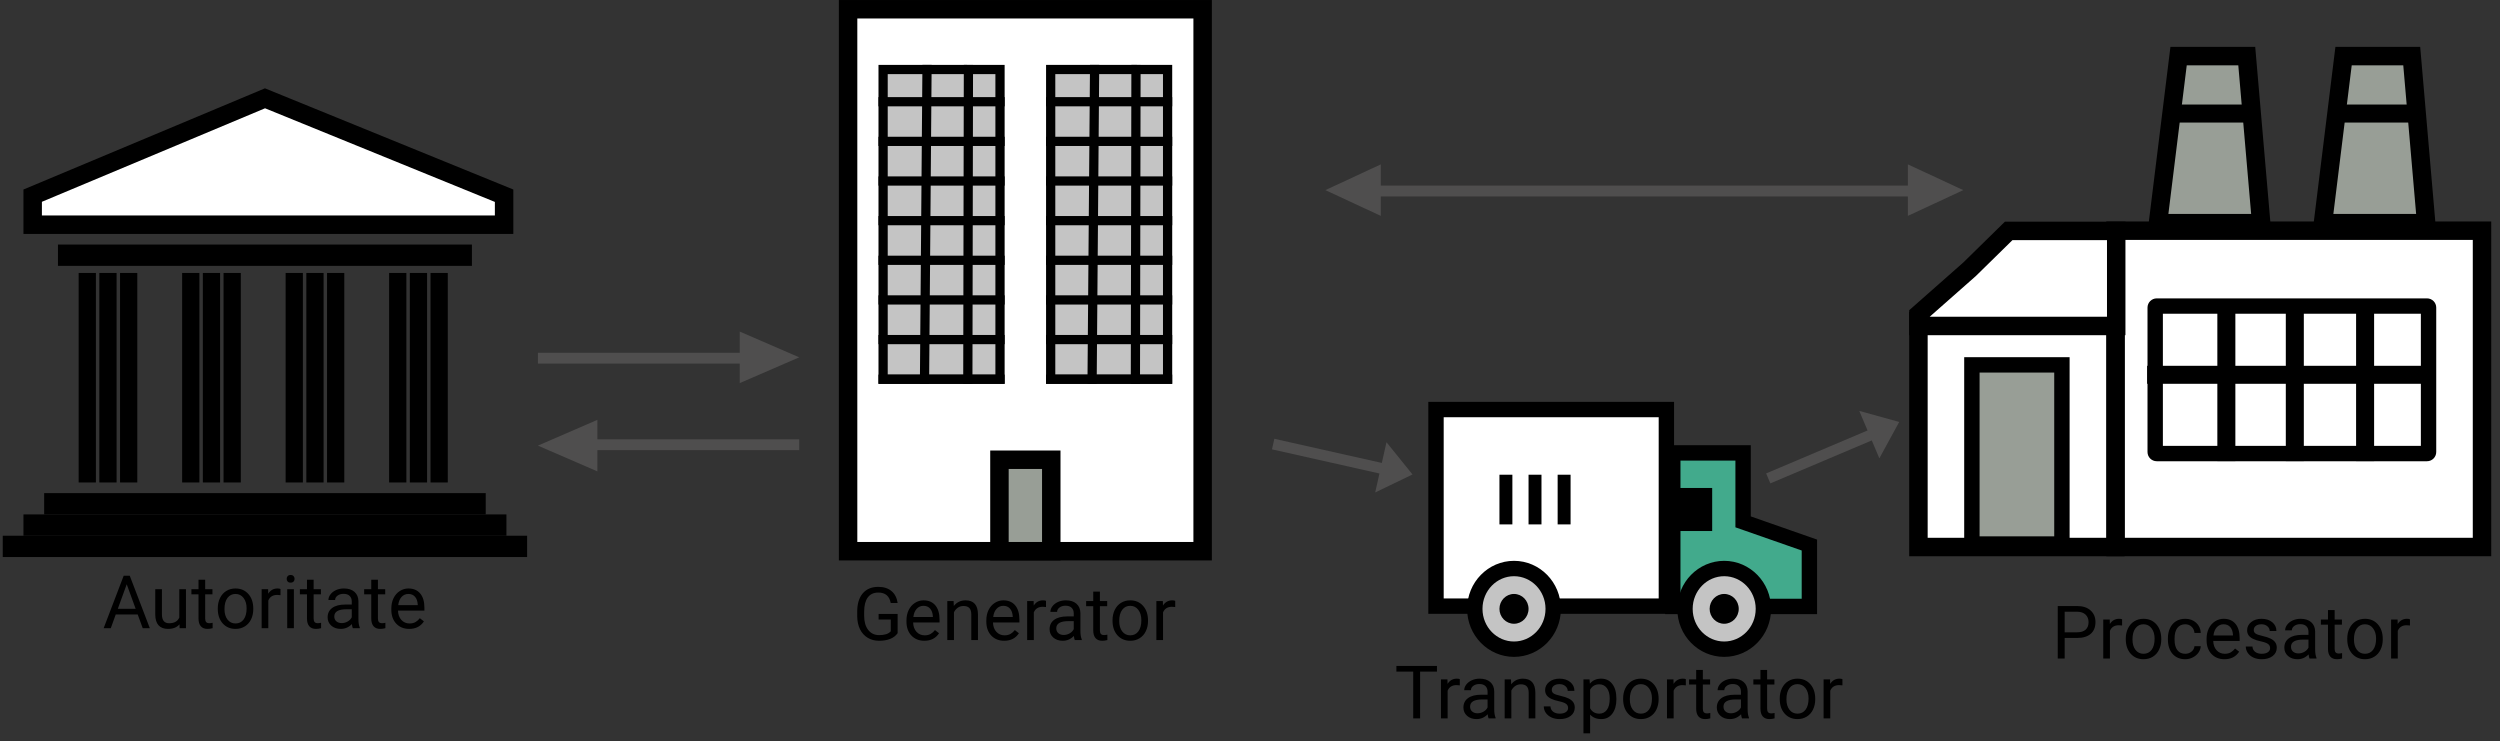 <svg width="813" height="241" viewBox="0 0 813 241" fill="none" xmlns="http://www.w3.org/2000/svg">
<rect x="0" y="0" width="813" height="241" fill="#333333" stroke="none"/>
<rect x="687.96" y="75.021" width="119.189" height="102.869" fill="white" stroke="black" stroke-width="6"/>
<path fill-rule="evenodd" clip-rule="evenodd" d="M703.37 124.822V144.994H721.08V124.822H703.37ZM698.37 124.822V146.994C698.37 148.651 699.714 149.994 701.37 149.994H721.08V150.02H726.94V149.994H743.345V150.02H749.205V149.994H766.2V150.02H772.06V149.994H789.263C790.919 149.994 792.263 148.651 792.263 146.994V100.031C792.263 98.374 790.919 97.031 789.263 97.031H701.37C699.714 97.031 698.37 98.374 698.37 100.031V118.962H698.225V124.822H698.37ZM703.37 118.962H721.08V102.031H703.37V118.962ZM726.94 124.822V144.994H743.345V124.822H726.94ZM743.345 118.962H726.94V102.031H743.345V118.962ZM749.205 124.822V144.994H766.2V124.822H749.205ZM766.2 118.962H749.205V102.031H766.2V118.962ZM772.06 124.822V144.994H787.263V124.822H772.06ZM787.263 118.962H772.06V102.031H787.263V118.962Z" fill="black"/>
<rect x="623.875" y="104.446" width="64.046" height="73.445" fill="white" stroke="black" stroke-width="6"/>
<rect x="641.258" y="118.657" width="29.278" height="58.262" fill="#989E96" stroke="black" stroke-width="5"/>
<path d="M640.439 87.624L640.498 87.571L640.555 87.515L653.229 75.084H688.193V106.001H623.875V102.233L640.439 87.624Z" fill="white" stroke="black" stroke-width="6"/>
<path d="M701.766 72.562L708.476 18.243H730.644L735.341 72.562H701.766Z" fill="#989E96" stroke="black" stroke-width="6"/>
<rect x="704.085" y="33.995" width="29.885" height="5.86" fill="black"/>
<path d="M755.417 72.562L762.128 18.243H784.295L788.993 72.562H755.417Z" fill="#989E96" stroke="black" stroke-width="6"/>
<rect x="759.755" y="33.995" width="28.713" height="5.86" fill="black"/>
<path d="M671.428 207.466V214.146H669.178V197.083H675.471C677.338 197.083 678.799 197.56 679.854 198.513C680.916 199.466 681.448 200.728 681.448 202.298C681.448 203.954 680.928 205.231 679.889 206.13C678.858 207.021 677.377 207.466 675.448 207.466H671.428ZM671.428 205.626H675.471C676.674 205.626 677.596 205.345 678.237 204.782C678.877 204.212 679.198 203.392 679.198 202.321C679.198 201.306 678.877 200.493 678.237 199.884C677.596 199.274 676.717 198.958 675.6 198.935H671.428V205.626ZM690.108 203.411C689.78 203.356 689.424 203.329 689.041 203.329C687.62 203.329 686.655 203.935 686.147 205.146V214.146H683.979V201.466H686.088L686.123 202.931C686.834 201.798 687.842 201.231 689.147 201.231C689.569 201.231 689.889 201.286 690.108 201.396V203.411ZM691.303 207.688C691.303 206.446 691.545 205.329 692.03 204.337C692.522 203.345 693.202 202.579 694.069 202.04C694.944 201.501 695.94 201.231 697.057 201.231C698.784 201.231 700.178 201.829 701.241 203.024C702.311 204.22 702.846 205.81 702.846 207.794V207.946C702.846 209.181 702.608 210.29 702.131 211.274C701.663 212.251 700.987 213.013 700.104 213.56C699.229 214.106 698.221 214.38 697.08 214.38C695.362 214.38 693.967 213.782 692.897 212.587C691.834 211.392 691.303 209.81 691.303 207.841V207.688ZM693.483 207.946C693.483 209.353 693.807 210.481 694.455 211.333C695.112 212.185 695.987 212.61 697.08 212.61C698.182 212.61 699.057 212.181 699.705 211.321C700.354 210.454 700.678 209.243 700.678 207.688C700.678 206.298 700.346 205.173 699.682 204.313C699.026 203.446 698.151 203.013 697.057 203.013C695.987 203.013 695.123 203.438 694.467 204.29C693.811 205.142 693.483 206.36 693.483 207.946ZM710.651 212.61C711.424 212.61 712.1 212.376 712.678 211.907C713.256 211.438 713.577 210.853 713.639 210.149H715.69C715.651 210.876 715.401 211.567 714.94 212.224C714.479 212.88 713.862 213.403 713.088 213.794C712.323 214.185 711.51 214.38 710.651 214.38C708.924 214.38 707.549 213.806 706.526 212.657C705.51 211.501 705.002 209.923 705.002 207.923V207.56C705.002 206.325 705.229 205.228 705.682 204.267C706.135 203.306 706.784 202.56 707.627 202.028C708.479 201.497 709.483 201.231 710.639 201.231C712.061 201.231 713.241 201.657 714.178 202.509C715.123 203.36 715.627 204.466 715.69 205.825H713.639C713.577 205.005 713.264 204.333 712.702 203.81C712.147 203.278 711.459 203.013 710.639 203.013C709.538 203.013 708.682 203.411 708.073 204.208C707.471 204.997 707.17 206.142 707.17 207.642V208.052C707.17 209.513 707.471 210.638 708.073 211.427C708.674 212.216 709.534 212.61 710.651 212.61ZM723.389 214.38C721.67 214.38 720.272 213.817 719.194 212.692C718.116 211.56 717.577 210.048 717.577 208.157V207.759C717.577 206.501 717.815 205.38 718.291 204.396C718.776 203.403 719.448 202.63 720.307 202.075C721.174 201.513 722.112 201.231 723.12 201.231C724.768 201.231 726.049 201.774 726.963 202.86C727.877 203.946 728.334 205.501 728.334 207.524V208.427H719.745C719.776 209.677 720.139 210.688 720.834 211.462C721.538 212.228 722.428 212.61 723.506 212.61C724.272 212.61 724.92 212.454 725.452 212.142C725.983 211.829 726.448 211.415 726.846 210.899L728.17 211.931C727.108 213.563 725.514 214.38 723.389 214.38ZM723.12 203.013C722.245 203.013 721.51 203.333 720.916 203.974C720.323 204.606 719.955 205.497 719.815 206.646H726.166V206.481C726.104 205.38 725.807 204.528 725.276 203.927C724.745 203.317 724.026 203.013 723.12 203.013ZM738.237 210.782C738.237 210.196 738.014 209.743 737.569 209.423C737.131 209.095 736.362 208.813 735.26 208.579C734.166 208.345 733.295 208.063 732.647 207.735C732.006 207.407 731.53 207.017 731.217 206.563C730.913 206.11 730.76 205.571 730.76 204.946C730.76 203.907 731.198 203.028 732.073 202.31C732.955 201.591 734.08 201.231 735.448 201.231C736.885 201.231 738.049 201.603 738.94 202.345C739.838 203.087 740.288 204.036 740.288 205.192H738.108C738.108 204.599 737.854 204.087 737.346 203.657C736.846 203.228 736.213 203.013 735.448 203.013C734.659 203.013 734.041 203.185 733.596 203.528C733.151 203.872 732.928 204.321 732.928 204.876C732.928 205.399 733.135 205.794 733.549 206.06C733.963 206.325 734.709 206.579 735.788 206.821C736.873 207.063 737.752 207.353 738.424 207.688C739.096 208.024 739.592 208.431 739.913 208.907C740.241 209.376 740.405 209.95 740.405 210.63C740.405 211.763 739.952 212.673 739.045 213.36C738.139 214.04 736.963 214.38 735.518 214.38C734.502 214.38 733.604 214.2 732.823 213.841C732.041 213.481 731.428 212.981 730.983 212.341C730.545 211.692 730.327 210.993 730.327 210.243H732.495C732.534 210.97 732.823 211.548 733.362 211.978C733.909 212.399 734.627 212.61 735.518 212.61C736.338 212.61 736.995 212.446 737.487 212.118C737.987 211.782 738.237 211.337 738.237 210.782ZM751.057 214.146C750.932 213.896 750.83 213.45 750.752 212.81C749.745 213.856 748.541 214.38 747.143 214.38C745.893 214.38 744.866 214.028 744.061 213.325C743.264 212.614 742.866 211.716 742.866 210.63C742.866 209.31 743.366 208.286 744.366 207.56C745.373 206.825 746.788 206.458 748.608 206.458H750.717V205.462C750.717 204.704 750.491 204.103 750.038 203.657C749.584 203.204 748.916 202.978 748.034 202.978C747.26 202.978 746.612 203.173 746.088 203.563C745.565 203.954 745.303 204.427 745.303 204.981H743.123C743.123 204.349 743.346 203.739 743.791 203.153C744.245 202.56 744.854 202.091 745.62 201.747C746.393 201.403 747.241 201.231 748.163 201.231C749.623 201.231 750.768 201.599 751.596 202.333C752.424 203.06 752.854 204.063 752.885 205.345V211.181C752.885 212.345 753.034 213.271 753.33 213.958V214.146H751.057ZM747.459 212.493C748.139 212.493 748.784 212.317 749.393 211.966C750.002 211.614 750.444 211.157 750.717 210.595V207.993H749.018C746.362 207.993 745.034 208.771 745.034 210.325C745.034 211.005 745.26 211.536 745.713 211.919C746.166 212.302 746.748 212.493 747.459 212.493ZM759.225 198.396V201.466H761.592V203.142H759.225V211.005C759.225 211.513 759.33 211.896 759.541 212.153C759.752 212.403 760.112 212.528 760.62 212.528C760.87 212.528 761.213 212.481 761.651 212.388V214.146C761.08 214.302 760.526 214.38 759.987 214.38C759.018 214.38 758.288 214.087 757.795 213.501C757.303 212.915 757.057 212.083 757.057 211.005V203.142H754.748V201.466H757.057V198.396H759.225ZM763.327 207.688C763.327 206.446 763.569 205.329 764.053 204.337C764.545 203.345 765.225 202.579 766.092 202.04C766.967 201.501 767.963 201.231 769.08 201.231C770.807 201.231 772.202 201.829 773.264 203.024C774.334 204.22 774.87 205.81 774.87 207.794V207.946C774.87 209.181 774.631 210.29 774.155 211.274C773.686 212.251 773.01 213.013 772.127 213.56C771.252 214.106 770.245 214.38 769.104 214.38C767.385 214.38 765.991 213.782 764.92 212.587C763.858 211.392 763.327 209.81 763.327 207.841V207.688ZM765.506 207.946C765.506 209.353 765.83 210.481 766.479 211.333C767.135 212.185 768.01 212.61 769.104 212.61C770.205 212.61 771.08 212.181 771.729 211.321C772.377 210.454 772.702 209.243 772.702 207.688C772.702 206.298 772.37 205.173 771.705 204.313C771.049 203.446 770.174 203.013 769.08 203.013C768.01 203.013 767.147 203.438 766.491 204.29C765.834 205.142 765.506 206.36 765.506 207.946ZM783.717 203.411C783.389 203.356 783.034 203.329 782.651 203.329C781.229 203.329 780.264 203.935 779.756 205.146V214.146H777.588V201.466H779.698L779.733 202.931C780.444 201.798 781.452 201.231 782.756 201.231C783.178 201.231 783.498 201.286 783.717 201.396V203.411Z" fill="black"/>
<rect x="466.987" y="133.183" width="74.919" height="63.932" fill="white" stroke="black" stroke-width="5"/>
<path d="M588.414 177.25V197.21H543.99V147.279H566.857V167.936V169.71L568.531 170.296L588.414 177.25Z" fill="#42AA8C" stroke="black" stroke-width="5"/>
<path d="M573.454 198C573.454 205.301 567.69 211.117 560.706 211.117C553.722 211.117 547.958 205.301 547.958 198C547.958 190.698 553.722 184.882 560.706 184.882C567.69 184.882 573.454 190.698 573.454 198Z" fill="#C4C4C4" stroke="black" stroke-width="5"/>
<path d="M505.102 198C505.102 205.301 499.338 211.117 492.354 211.117C485.37 211.117 479.606 205.301 479.606 198C479.606 190.698 485.37 184.882 492.354 184.882C499.338 184.882 505.102 190.698 505.102 198Z" fill="#C4C4C4" stroke="black" stroke-width="5"/>
<ellipse cx="492.352" cy="198" rx="4.732" ry="4.847" fill="black"/>
<ellipse cx="560.704" cy="198" rx="4.732" ry="4.847" fill="black"/>
<path d="M544.181 158.687H556.8V172.689H544.181V158.687Z" fill="black"/>
<rect x="487.62" y="170.535" width="16.156" height="4.206" transform="rotate(-90 487.62 170.535)" fill="black"/>
<rect x="497.083" y="170.535" width="16.156" height="4.206" transform="rotate(-90 497.083 170.535)" fill="black"/>
<rect x="506.546" y="170.535" width="16.156" height="4.206" transform="rotate(-90 506.546 170.535)" fill="black"/>
<path d="M467.302 218.403H461.817V233.614H459.579V218.403H454.106V216.551H467.302V218.403ZM474.731 222.879C474.403 222.824 474.048 222.797 473.665 222.797C472.243 222.797 471.278 223.403 470.77 224.614V233.614H468.602V220.934H470.712L470.747 222.399C471.458 221.266 472.466 220.699 473.77 220.699C474.192 220.699 474.513 220.754 474.731 220.864V222.879ZM484.095 233.614C483.97 233.364 483.868 232.918 483.79 232.278C482.782 233.324 481.579 233.848 480.181 233.848C478.931 233.848 477.903 233.496 477.099 232.793C476.302 232.082 475.903 231.184 475.903 230.098C475.903 228.778 476.403 227.754 477.403 227.028C478.411 226.293 479.825 225.926 481.645 225.926H483.755V224.93C483.755 224.172 483.528 223.571 483.075 223.125C482.622 222.672 481.954 222.446 481.071 222.446C480.298 222.446 479.649 222.641 479.126 223.031C478.602 223.422 478.341 223.895 478.341 224.449H476.161C476.161 223.817 476.384 223.207 476.829 222.621C477.282 222.028 477.892 221.559 478.657 221.215C479.431 220.871 480.278 220.699 481.2 220.699C482.661 220.699 483.806 221.067 484.634 221.801C485.462 222.528 485.892 223.531 485.923 224.813V230.649C485.923 231.813 486.071 232.739 486.368 233.426V233.614H484.095ZM480.497 231.961C481.177 231.961 481.821 231.785 482.431 231.434C483.04 231.082 483.481 230.625 483.755 230.063V227.461H482.056C479.399 227.461 478.071 228.239 478.071 229.793C478.071 230.473 478.298 231.004 478.751 231.387C479.204 231.77 479.786 231.961 480.497 231.961ZM491.372 220.934L491.442 222.528C492.411 221.309 493.677 220.699 495.239 220.699C497.919 220.699 499.27 222.211 499.294 225.235V233.614H497.126V225.223C497.118 224.309 496.907 223.633 496.493 223.196C496.087 222.758 495.45 222.539 494.583 222.539C493.88 222.539 493.263 222.727 492.731 223.102C492.2 223.477 491.786 223.969 491.489 224.578V233.614H489.321V220.934H491.372ZM509.946 230.25C509.946 229.664 509.724 229.211 509.278 228.891C508.841 228.563 508.071 228.281 506.97 228.047C505.876 227.813 505.005 227.531 504.356 227.203C503.716 226.875 503.239 226.485 502.927 226.031C502.622 225.578 502.47 225.039 502.47 224.414C502.47 223.375 502.907 222.496 503.782 221.778C504.665 221.059 505.79 220.699 507.157 220.699C508.595 220.699 509.759 221.071 510.649 221.813C511.548 222.555 511.997 223.504 511.997 224.66H509.817C509.817 224.067 509.563 223.555 509.056 223.125C508.556 222.696 507.923 222.481 507.157 222.481C506.368 222.481 505.751 222.653 505.306 222.996C504.86 223.34 504.638 223.789 504.638 224.344C504.638 224.867 504.845 225.262 505.259 225.528C505.673 225.793 506.419 226.047 507.497 226.289C508.583 226.531 509.462 226.821 510.134 227.156C510.806 227.492 511.302 227.899 511.622 228.375C511.95 228.844 512.114 229.418 512.114 230.098C512.114 231.231 511.661 232.141 510.755 232.828C509.849 233.508 508.673 233.848 507.227 233.848C506.212 233.848 505.313 233.668 504.532 233.309C503.751 232.949 503.138 232.449 502.692 231.809C502.255 231.16 502.036 230.461 502.036 229.711H504.204C504.243 230.438 504.532 231.016 505.071 231.446C505.618 231.867 506.337 232.078 507.227 232.078C508.048 232.078 508.704 231.914 509.196 231.586C509.696 231.25 509.946 230.805 509.946 230.25ZM525.649 227.414C525.649 229.344 525.208 230.899 524.325 232.078C523.442 233.258 522.247 233.848 520.739 233.848C519.2 233.848 517.989 233.36 517.106 232.383V238.489H514.938V220.934H516.919L517.024 222.34C517.907 221.246 519.134 220.699 520.704 220.699C522.227 220.699 523.431 221.274 524.313 222.422C525.204 223.571 525.649 225.168 525.649 227.215V227.414ZM523.481 227.168C523.481 225.739 523.177 224.61 522.567 223.781C521.958 222.953 521.122 222.539 520.059 222.539C518.747 222.539 517.763 223.121 517.106 224.285V230.344C517.755 231.5 518.747 232.078 520.083 232.078C521.122 232.078 521.946 231.668 522.556 230.848C523.173 230.02 523.481 228.793 523.481 227.168ZM527.841 227.156C527.841 225.914 528.083 224.797 528.567 223.805C529.059 222.813 529.739 222.047 530.606 221.508C531.481 220.969 532.477 220.699 533.595 220.699C535.321 220.699 536.716 221.297 537.778 222.492C538.849 223.688 539.384 225.278 539.384 227.262V227.414C539.384 228.649 539.145 229.758 538.669 230.742C538.2 231.719 537.524 232.481 536.642 233.028C535.767 233.574 534.759 233.848 533.618 233.848C531.899 233.848 530.505 233.25 529.434 232.055C528.372 230.86 527.841 229.278 527.841 227.309V227.156ZM530.02 227.414C530.02 228.821 530.345 229.949 530.993 230.801C531.649 231.653 532.524 232.078 533.618 232.078C534.72 232.078 535.595 231.649 536.243 230.789C536.892 229.922 537.216 228.711 537.216 227.156C537.216 225.766 536.884 224.641 536.22 223.781C535.563 222.914 534.688 222.481 533.595 222.481C532.524 222.481 531.661 222.906 531.005 223.758C530.349 224.61 530.02 225.828 530.02 227.414ZM548.231 222.879C547.903 222.824 547.548 222.797 547.165 222.797C545.743 222.797 544.778 223.403 544.27 224.614V233.614H542.102V220.934H544.212L544.247 222.399C544.958 221.266 545.966 220.699 547.27 220.699C547.692 220.699 548.013 220.754 548.231 220.864V222.879ZM553.763 217.864V220.934H556.13V222.61H553.763V230.473C553.763 230.981 553.868 231.364 554.079 231.621C554.29 231.871 554.649 231.996 555.157 231.996C555.407 231.996 555.751 231.949 556.188 231.856V233.614C555.618 233.77 555.063 233.848 554.524 233.848C553.556 233.848 552.825 233.555 552.333 232.969C551.841 232.383 551.595 231.551 551.595 230.473V222.61H549.286V220.934H551.595V217.864H553.763ZM566.501 233.614C566.376 233.364 566.274 232.918 566.196 232.278C565.188 233.324 563.985 233.848 562.587 233.848C561.337 233.848 560.309 233.496 559.505 232.793C558.708 232.082 558.309 231.184 558.309 230.098C558.309 228.778 558.809 227.754 559.809 227.028C560.817 226.293 562.231 225.926 564.052 225.926H566.161V224.93C566.161 224.172 565.934 223.571 565.481 223.125C565.028 222.672 564.36 222.446 563.477 222.446C562.704 222.446 562.056 222.641 561.532 223.031C561.009 223.422 560.747 223.895 560.747 224.449H558.567C558.567 223.817 558.79 223.207 559.235 222.621C559.688 222.028 560.298 221.559 561.063 221.215C561.837 220.871 562.684 220.699 563.606 220.699C565.067 220.699 566.212 221.067 567.04 221.801C567.868 222.528 568.298 223.531 568.329 224.813V230.649C568.329 231.813 568.477 232.739 568.774 233.426V233.614H566.501ZM562.903 231.961C563.583 231.961 564.227 231.785 564.837 231.434C565.446 231.082 565.888 230.625 566.161 230.063V227.461H564.462C561.806 227.461 560.477 228.239 560.477 229.793C560.477 230.473 560.704 231.004 561.157 231.387C561.61 231.77 562.192 231.961 562.903 231.961ZM574.669 217.864V220.934H577.036V222.61H574.669V230.473C574.669 230.981 574.774 231.364 574.985 231.621C575.196 231.871 575.556 231.996 576.063 231.996C576.313 231.996 576.657 231.949 577.095 231.856V233.614C576.524 233.77 575.97 233.848 575.431 233.848C574.462 233.848 573.731 233.555 573.239 232.969C572.747 232.383 572.501 231.551 572.501 230.473V222.61H570.192V220.934H572.501V217.864H574.669ZM578.77 227.156C578.77 225.914 579.013 224.797 579.497 223.805C579.989 222.813 580.669 222.047 581.536 221.508C582.411 220.969 583.407 220.699 584.524 220.699C586.251 220.699 587.645 221.297 588.708 222.492C589.778 223.688 590.313 225.278 590.313 227.262V227.414C590.313 228.649 590.075 229.758 589.599 230.742C589.13 231.719 588.454 232.481 587.571 233.028C586.696 233.574 585.688 233.848 584.548 233.848C582.829 233.848 581.434 233.25 580.364 232.055C579.302 230.86 578.77 229.278 578.77 227.309V227.156ZM580.95 227.414C580.95 228.821 581.274 229.949 581.923 230.801C582.579 231.653 583.454 232.078 584.548 232.078C585.649 232.078 586.524 231.649 587.173 230.789C587.821 229.922 588.145 228.711 588.145 227.156C588.145 225.766 587.813 224.641 587.149 223.781C586.493 222.914 585.618 222.481 584.524 222.481C583.454 222.481 582.591 222.906 581.934 223.758C581.278 224.61 580.95 225.828 580.95 227.414ZM599.161 222.879C598.833 222.824 598.477 222.797 598.095 222.797C596.673 222.797 595.708 223.403 595.2 224.614V233.614H593.032V220.934H595.142L595.177 222.399C595.888 221.266 596.895 220.699 598.2 220.699C598.622 220.699 598.942 220.754 599.161 220.864V222.879Z" fill="black"/>
<path d="M86.175 31.967L163.933 63.648V73.065H10.628V63.627L86.175 31.967Z" fill="white" stroke="black" stroke-width="6"/>
<rect x="20.58" y="81.262" width="131.159" height="3.464" fill="white" stroke="black" stroke-width="3.464"/>
<path d="M17.36 163.362H154.958V164.29H17.36V163.362Z" fill="white" stroke="black" stroke-width="6"/>
<path d="M10.628 170.29H161.689V171.218H10.628V170.29Z" fill="white" stroke="black" stroke-width="6"/>
<path d="M3.896 177.218H168.419V178.147H3.896V177.218Z" fill="white" stroke="black" stroke-width="6"/>
<rect x="26.982" y="90.169" width="2.805" height="65.325" fill="white" stroke="black" stroke-width="2.805"/>
<rect x="33.709" y="90.169" width="2.805" height="65.325" fill="white" stroke="black" stroke-width="2.805"/>
<rect x="40.441" y="90.169" width="2.805" height="65.325" fill="white" stroke="black" stroke-width="2.805"/>
<rect x="60.637" y="90.169" width="2.805" height="65.325" fill="white" stroke="black" stroke-width="2.805"/>
<rect x="67.368" y="90.169" width="2.805" height="65.325" fill="white" stroke="black" stroke-width="2.805"/>
<rect x="74.1" y="90.169" width="2.805" height="65.325" fill="white" stroke="black" stroke-width="2.805"/>
<rect x="94.29" y="90.169" width="2.805" height="65.325" fill="white" stroke="black" stroke-width="2.805"/>
<rect x="101.023" y="90.169" width="2.805" height="65.325" fill="white" stroke="black" stroke-width="2.805"/>
<rect x="107.754" y="90.169" width="2.805" height="65.325" fill="white" stroke="black" stroke-width="2.805"/>
<rect x="127.945" y="90.169" width="2.805" height="65.325" fill="white" stroke="black" stroke-width="2.805"/>
<rect x="134.677" y="90.169" width="2.805" height="65.325" fill="white" stroke="black" stroke-width="2.805"/>
<rect x="141.409" y="90.169" width="2.805" height="65.325" fill="white" stroke="black" stroke-width="2.805"/>
<path d="M44.784 199.832H37.636L36.03 204.285H33.71L40.226 187.222H42.194L48.722 204.285H46.413L44.784 199.832ZM38.316 197.98H44.116L41.21 190L38.316 197.98ZM58.366 203.031C57.523 204.023 56.284 204.519 54.651 204.519C53.3 204.519 52.269 204.129 51.558 203.347C50.855 202.558 50.499 201.394 50.491 199.855V191.605H52.659V199.797C52.659 201.719 53.441 202.679 55.003 202.679C56.659 202.679 57.761 202.062 58.308 200.828V191.605H60.476V204.285H58.413L58.366 203.031ZM66.722 188.535V191.605H69.089V193.281H66.722V201.144C66.722 201.652 66.827 202.035 67.038 202.293C67.249 202.543 67.609 202.668 68.116 202.668C68.366 202.668 68.71 202.621 69.148 202.527V204.285C68.577 204.441 68.023 204.519 67.484 204.519C66.515 204.519 65.784 204.226 65.292 203.64C64.8 203.054 64.554 202.222 64.554 201.144V193.281H62.245V191.605H64.554V188.535H66.722ZM70.823 197.828C70.823 196.586 71.066 195.469 71.55 194.476C72.042 193.484 72.722 192.719 73.589 192.179C74.464 191.64 75.46 191.371 76.577 191.371C78.304 191.371 79.698 191.969 80.761 193.164C81.831 194.359 82.366 195.949 82.366 197.933V198.086C82.366 199.32 82.128 200.429 81.651 201.414C81.183 202.39 80.507 203.152 79.624 203.699C78.749 204.246 77.741 204.519 76.601 204.519C74.882 204.519 73.487 203.922 72.417 202.726C71.355 201.531 70.823 199.949 70.823 197.98V197.828ZM73.003 198.086C73.003 199.492 73.327 200.621 73.976 201.472C74.632 202.324 75.507 202.75 76.601 202.75C77.702 202.75 78.577 202.32 79.226 201.461C79.874 200.594 80.198 199.383 80.198 197.828C80.198 196.437 79.866 195.312 79.202 194.453C78.546 193.586 77.671 193.152 76.577 193.152C75.507 193.152 74.644 193.578 73.987 194.429C73.331 195.281 73.003 196.5 73.003 198.086ZM91.214 193.551C90.886 193.496 90.53 193.469 90.148 193.469C88.726 193.469 87.761 194.074 87.253 195.285V204.285H85.085V191.605H87.194L87.23 193.07C87.941 191.937 88.948 191.371 90.253 191.371C90.675 191.371 90.995 191.426 91.214 191.535V193.551ZM95.573 204.285H93.405V191.605H95.573V204.285ZM93.23 188.242C93.23 187.89 93.335 187.594 93.546 187.351C93.765 187.109 94.085 186.988 94.507 186.988C94.929 186.988 95.249 187.109 95.468 187.351C95.687 187.594 95.796 187.89 95.796 188.242C95.796 188.594 95.687 188.886 95.468 189.121C95.249 189.355 94.929 189.472 94.507 189.472C94.085 189.472 93.765 189.355 93.546 189.121C93.335 188.886 93.23 188.594 93.23 188.242ZM101.995 188.535V191.605H104.362V193.281H101.995V201.144C101.995 201.652 102.101 202.035 102.312 202.293C102.523 202.543 102.882 202.668 103.39 202.668C103.64 202.668 103.984 202.621 104.421 202.527V204.285C103.851 204.441 103.296 204.519 102.757 204.519C101.788 204.519 101.058 204.226 100.566 203.64C100.073 203.054 99.827 202.222 99.827 201.144V193.281H97.519V191.605H99.827V188.535H101.995ZM114.734 204.285C114.609 204.035 114.507 203.59 114.429 202.949C113.421 203.996 112.218 204.519 110.819 204.519C109.569 204.519 108.542 204.168 107.737 203.465C106.941 202.754 106.542 201.855 106.542 200.769C106.542 199.449 107.042 198.426 108.042 197.699C109.05 196.965 110.464 196.597 112.284 196.597H114.394V195.601C114.394 194.844 114.167 194.242 113.714 193.797C113.261 193.344 112.593 193.117 111.71 193.117C110.937 193.117 110.288 193.312 109.765 193.703C109.241 194.094 108.98 194.566 108.98 195.121H106.8C106.8 194.488 107.023 193.879 107.468 193.293C107.921 192.699 108.53 192.23 109.296 191.886C110.069 191.543 110.917 191.371 111.839 191.371C113.3 191.371 114.444 191.738 115.273 192.472C116.101 193.199 116.53 194.203 116.562 195.484V201.32C116.562 202.484 116.71 203.41 117.007 204.097V204.285H114.734ZM111.136 202.633C111.816 202.633 112.46 202.457 113.069 202.105C113.679 201.754 114.12 201.297 114.394 200.734V198.133H112.694C110.038 198.133 108.71 198.91 108.71 200.465C108.71 201.144 108.937 201.676 109.39 202.058C109.843 202.441 110.425 202.633 111.136 202.633ZM122.901 188.535V191.605H125.269V193.281H122.901V201.144C122.901 201.652 123.007 202.035 123.218 202.293C123.429 202.543 123.788 202.668 124.296 202.668C124.546 202.668 124.89 202.621 125.327 202.527V204.285C124.757 204.441 124.202 204.519 123.663 204.519C122.694 204.519 121.964 204.226 121.472 203.64C120.98 203.054 120.734 202.222 120.734 201.144V193.281H118.425V191.605H120.734V188.535H122.901ZM133.073 204.519C131.355 204.519 129.956 203.957 128.878 202.832C127.8 201.699 127.261 200.187 127.261 198.297V197.898C127.261 196.64 127.499 195.519 127.976 194.535C128.46 193.543 129.132 192.769 129.991 192.215C130.859 191.652 131.796 191.371 132.804 191.371C134.452 191.371 135.734 191.914 136.648 193C137.562 194.086 138.019 195.64 138.019 197.664V198.566H129.429C129.46 199.816 129.823 200.828 130.519 201.601C131.222 202.367 132.112 202.75 133.191 202.75C133.956 202.75 134.605 202.594 135.136 202.281C135.667 201.969 136.132 201.554 136.53 201.039L137.855 202.07C136.792 203.703 135.198 204.519 133.073 204.519ZM132.804 193.152C131.929 193.152 131.194 193.472 130.601 194.113C130.007 194.746 129.64 195.636 129.499 196.785H135.851V196.621C135.788 195.519 135.491 194.668 134.96 194.066C134.429 193.457 133.71 193.152 132.804 193.152Z" fill="black"/>
<path fill-rule="evenodd" clip-rule="evenodd" d="M240.571 124.576L259.904 116.203L240.571 107.829V114.737H174.938V118.253H240.571V124.576Z" fill="#4F4E4E"/>
<path fill-rule="evenodd" clip-rule="evenodd" d="M638.458 61.829L620.439 70.202V63.88H449.035V70.202L431.016 61.829L449.035 53.456V60.364H620.439V53.455L638.458 61.829Z" fill="#4F4E4E"/>
<path fill-rule="evenodd" clip-rule="evenodd" d="M447.214 160.149L459.344 154.292L450.885 143.81L449.371 150.55L414.42 142.698L413.649 146.128L448.6 153.981L447.214 160.149Z" fill="#4F4E4E"/>
<path fill-rule="evenodd" clip-rule="evenodd" d="M611.167 149.046L617.617 137.22L604.635 133.625L607.33 139.987L574.348 153.958L575.719 157.195L608.701 143.225L611.167 149.046Z" fill="#4F4E4E"/>
<path fill-rule="evenodd" clip-rule="evenodd" d="M194.266 136.542L174.933 144.916L194.266 153.289V146.381H259.904V142.865H194.266V136.542Z" fill="#4F4E4E"/>
<path d="M291.912 205.907C291.334 206.735 290.525 207.356 289.486 207.77C288.455 208.177 287.252 208.38 285.877 208.38C284.486 208.38 283.252 208.055 282.174 207.407C281.096 206.751 280.26 205.821 279.666 204.618C279.08 203.415 278.779 202.02 278.764 200.434V198.946C278.764 196.376 279.361 194.384 280.557 192.969C281.76 191.555 283.447 190.848 285.619 190.848C287.4 190.848 288.834 191.305 289.92 192.219C291.006 193.126 291.67 194.415 291.912 196.087H289.662C289.24 193.829 287.897 192.7 285.631 192.7C284.123 192.7 282.979 193.231 282.197 194.294C281.424 195.348 281.033 196.88 281.025 198.887V200.282C281.025 202.196 281.463 203.719 282.338 204.852C283.213 205.977 284.397 206.54 285.889 206.54C286.732 206.54 287.471 206.446 288.104 206.259C288.736 206.071 289.26 205.755 289.674 205.309V201.477H285.725V199.649H291.912V205.907ZM300.596 208.38C298.877 208.38 297.479 207.817 296.4 206.692C295.322 205.559 294.783 204.048 294.783 202.157V201.759C294.783 200.501 295.022 199.38 295.498 198.395C295.982 197.403 296.654 196.63 297.514 196.075C298.381 195.512 299.318 195.231 300.326 195.231C301.975 195.231 303.256 195.774 304.17 196.86C305.084 197.946 305.541 199.501 305.541 201.524V202.427H296.951C296.982 203.677 297.346 204.688 298.041 205.462C298.744 206.227 299.635 206.61 300.713 206.61C301.479 206.61 302.127 206.454 302.658 206.141C303.189 205.829 303.654 205.415 304.053 204.899L305.377 205.93C304.314 207.563 302.721 208.38 300.596 208.38ZM300.326 197.012C299.451 197.012 298.717 197.333 298.123 197.973C297.529 198.606 297.162 199.497 297.022 200.645H303.373V200.481C303.311 199.38 303.014 198.528 302.482 197.927C301.951 197.317 301.232 197.012 300.326 197.012ZM310.111 195.466L310.182 197.059C311.15 195.841 312.416 195.231 313.979 195.231C316.658 195.231 318.01 196.743 318.033 199.766V208.145H315.865V199.755C315.857 198.841 315.647 198.165 315.232 197.727C314.826 197.29 314.189 197.071 313.322 197.071C312.619 197.071 312.002 197.259 311.471 197.634C310.939 198.009 310.525 198.501 310.229 199.11V208.145H308.061V195.466H310.111ZM326.564 208.38C324.846 208.38 323.447 207.817 322.369 206.692C321.291 205.559 320.752 204.048 320.752 202.157V201.759C320.752 200.501 320.99 199.38 321.467 198.395C321.951 197.403 322.623 196.63 323.482 196.075C324.35 195.512 325.287 195.231 326.295 195.231C327.943 195.231 329.225 195.774 330.139 196.86C331.053 197.946 331.51 199.501 331.51 201.524V202.427H322.92C322.951 203.677 323.314 204.688 324.01 205.462C324.713 206.227 325.604 206.61 326.682 206.61C327.447 206.61 328.096 206.454 328.627 206.141C329.158 205.829 329.623 205.415 330.022 204.899L331.346 205.93C330.283 207.563 328.689 208.38 326.564 208.38ZM326.295 197.012C325.42 197.012 324.686 197.333 324.092 197.973C323.498 198.606 323.131 199.497 322.99 200.645H329.342V200.481C329.279 199.38 328.982 198.528 328.451 197.927C327.92 197.317 327.201 197.012 326.295 197.012ZM340.158 197.411C339.83 197.356 339.475 197.329 339.092 197.329C337.67 197.329 336.705 197.934 336.197 199.145V208.145H334.029V195.466H336.139L336.174 196.93C336.885 195.798 337.893 195.231 339.197 195.231C339.619 195.231 339.939 195.286 340.158 195.395V197.411ZM349.522 208.145C349.397 207.895 349.295 207.45 349.217 206.809C348.209 207.856 347.006 208.38 345.607 208.38C344.357 208.38 343.33 208.028 342.525 207.325C341.729 206.614 341.33 205.716 341.33 204.63C341.33 203.309 341.83 202.286 342.83 201.559C343.838 200.825 345.252 200.458 347.072 200.458H349.182V199.462C349.182 198.704 348.955 198.102 348.502 197.657C348.049 197.204 347.381 196.977 346.498 196.977C345.725 196.977 345.076 197.173 344.553 197.563C344.029 197.954 343.768 198.427 343.768 198.981H341.588C341.588 198.348 341.811 197.739 342.256 197.153C342.709 196.559 343.318 196.091 344.084 195.747C344.857 195.403 345.705 195.231 346.627 195.231C348.088 195.231 349.232 195.598 350.061 196.333C350.889 197.059 351.318 198.063 351.35 199.344V205.18C351.35 206.344 351.498 207.27 351.795 207.958V208.145H349.522ZM345.924 206.493C346.604 206.493 347.248 206.317 347.857 205.966C348.467 205.614 348.908 205.157 349.182 204.594V201.993H347.482C344.826 201.993 343.498 202.77 343.498 204.325C343.498 205.005 343.725 205.536 344.178 205.919C344.631 206.302 345.213 206.493 345.924 206.493ZM357.689 192.395V195.466H360.057V197.141H357.689V205.005C357.689 205.512 357.795 205.895 358.006 206.153C358.217 206.403 358.576 206.528 359.084 206.528C359.334 206.528 359.678 206.481 360.115 206.387V208.145C359.545 208.302 358.99 208.38 358.451 208.38C357.482 208.38 356.752 208.087 356.26 207.501C355.768 206.915 355.522 206.083 355.522 205.005V197.141H353.213V195.466H355.522V192.395H357.689ZM361.791 201.688C361.791 200.446 362.033 199.329 362.518 198.337C363.01 197.344 363.689 196.579 364.557 196.04C365.432 195.501 366.428 195.231 367.545 195.231C369.272 195.231 370.666 195.829 371.729 197.024C372.799 198.219 373.334 199.809 373.334 201.794V201.946C373.334 203.18 373.096 204.29 372.619 205.274C372.15 206.251 371.475 207.012 370.592 207.559C369.717 208.106 368.709 208.38 367.568 208.38C365.85 208.38 364.455 207.782 363.385 206.587C362.322 205.391 361.791 203.809 361.791 201.841V201.688ZM363.971 201.946C363.971 203.352 364.295 204.481 364.943 205.333C365.6 206.184 366.475 206.61 367.568 206.61C368.67 206.61 369.545 206.18 370.193 205.321C370.842 204.454 371.166 203.243 371.166 201.688C371.166 200.298 370.834 199.173 370.17 198.313C369.514 197.446 368.639 197.012 367.545 197.012C366.475 197.012 365.611 197.438 364.955 198.29C364.299 199.141 363.971 200.36 363.971 201.946ZM382.182 197.411C381.854 197.356 381.498 197.329 381.115 197.329C379.693 197.329 378.729 197.934 378.221 199.145V208.145H376.053V195.466H378.162L378.197 196.93C378.908 195.798 379.916 195.231 381.221 195.231C381.643 195.231 381.963 195.286 382.182 195.395V197.411Z" fill="black"/>
<rect x="275.797" y="3.007" width="115.3" height="176.243" fill="white" stroke="black" stroke-width="6"/>
<rect x="325.02" y="149.505" width="16.854" height="29.745" fill="#989E96" stroke="black" stroke-width="6"/>
<rect x="287.186" y="22.604" width="38.019" height="100.72" fill="#C4C4C4" stroke="black" stroke-width="3"/>
<line y1="-1.5" x2="103.723" y2="-1.5" transform="matrix(-0.008 1 -1 0 299.975 21.104)" stroke="black" stroke-width="3"/>
<line x1="314.933" y1="21.106" x2="314.737" y2="124.826" stroke="black" stroke-width="3"/>
<line x1="285.686" y1="33.081" x2="326.705" y2="33.081" stroke="black" stroke-width="3"/>
<line x1="285.686" y1="45.972" x2="326.705" y2="45.972" stroke="black" stroke-width="3"/>
<line x1="285.686" y1="58.865" x2="326.705" y2="58.865" stroke="black" stroke-width="3"/>
<line x1="285.686" y1="71.756" x2="326.705" y2="71.756" stroke="black" stroke-width="3"/>
<line x1="285.686" y1="84.648" x2="326.705" y2="84.648" stroke="black" stroke-width="3"/>
<line x1="285.686" y1="97.539" x2="326.705" y2="97.539" stroke="black" stroke-width="3"/>
<line x1="285.686" y1="110.431" x2="326.705" y2="110.431" stroke="black" stroke-width="3"/>
<line x1="285.686" y1="123.323" x2="326.705" y2="123.323" stroke="black" stroke-width="3"/>
<rect x="341.682" y="22.602" width="38.019" height="100.72" fill="#C4C4C4" stroke="black" stroke-width="3"/>
<line y1="-1.5" x2="103.723" y2="-1.5" transform="matrix(-0.008 1 -1 0 354.471 21.102)" stroke="black" stroke-width="3"/>
<line x1="369.425" y1="21.105" x2="369.229" y2="124.825" stroke="black" stroke-width="3"/>
<line x1="340.181" y1="33.08" x2="381.2" y2="33.08" stroke="black" stroke-width="3"/>
<line x1="340.181" y1="45.972" x2="381.2" y2="45.972" stroke="black" stroke-width="3"/>
<line x1="340.181" y1="58.864" x2="381.2" y2="58.864" stroke="black" stroke-width="3"/>
<line x1="340.181" y1="71.755" x2="381.2" y2="71.755" stroke="black" stroke-width="3"/>
<line x1="340.181" y1="84.647" x2="381.2" y2="84.647" stroke="black" stroke-width="3"/>
<line x1="340.181" y1="97.539" x2="381.2" y2="97.539" stroke="black" stroke-width="3"/>
<line x1="340.181" y1="110.43" x2="381.2" y2="110.43" stroke="black" stroke-width="3"/>
<line x1="340.181" y1="123.322" x2="381.2" y2="123.322" stroke="black" stroke-width="3"/>
</svg>

